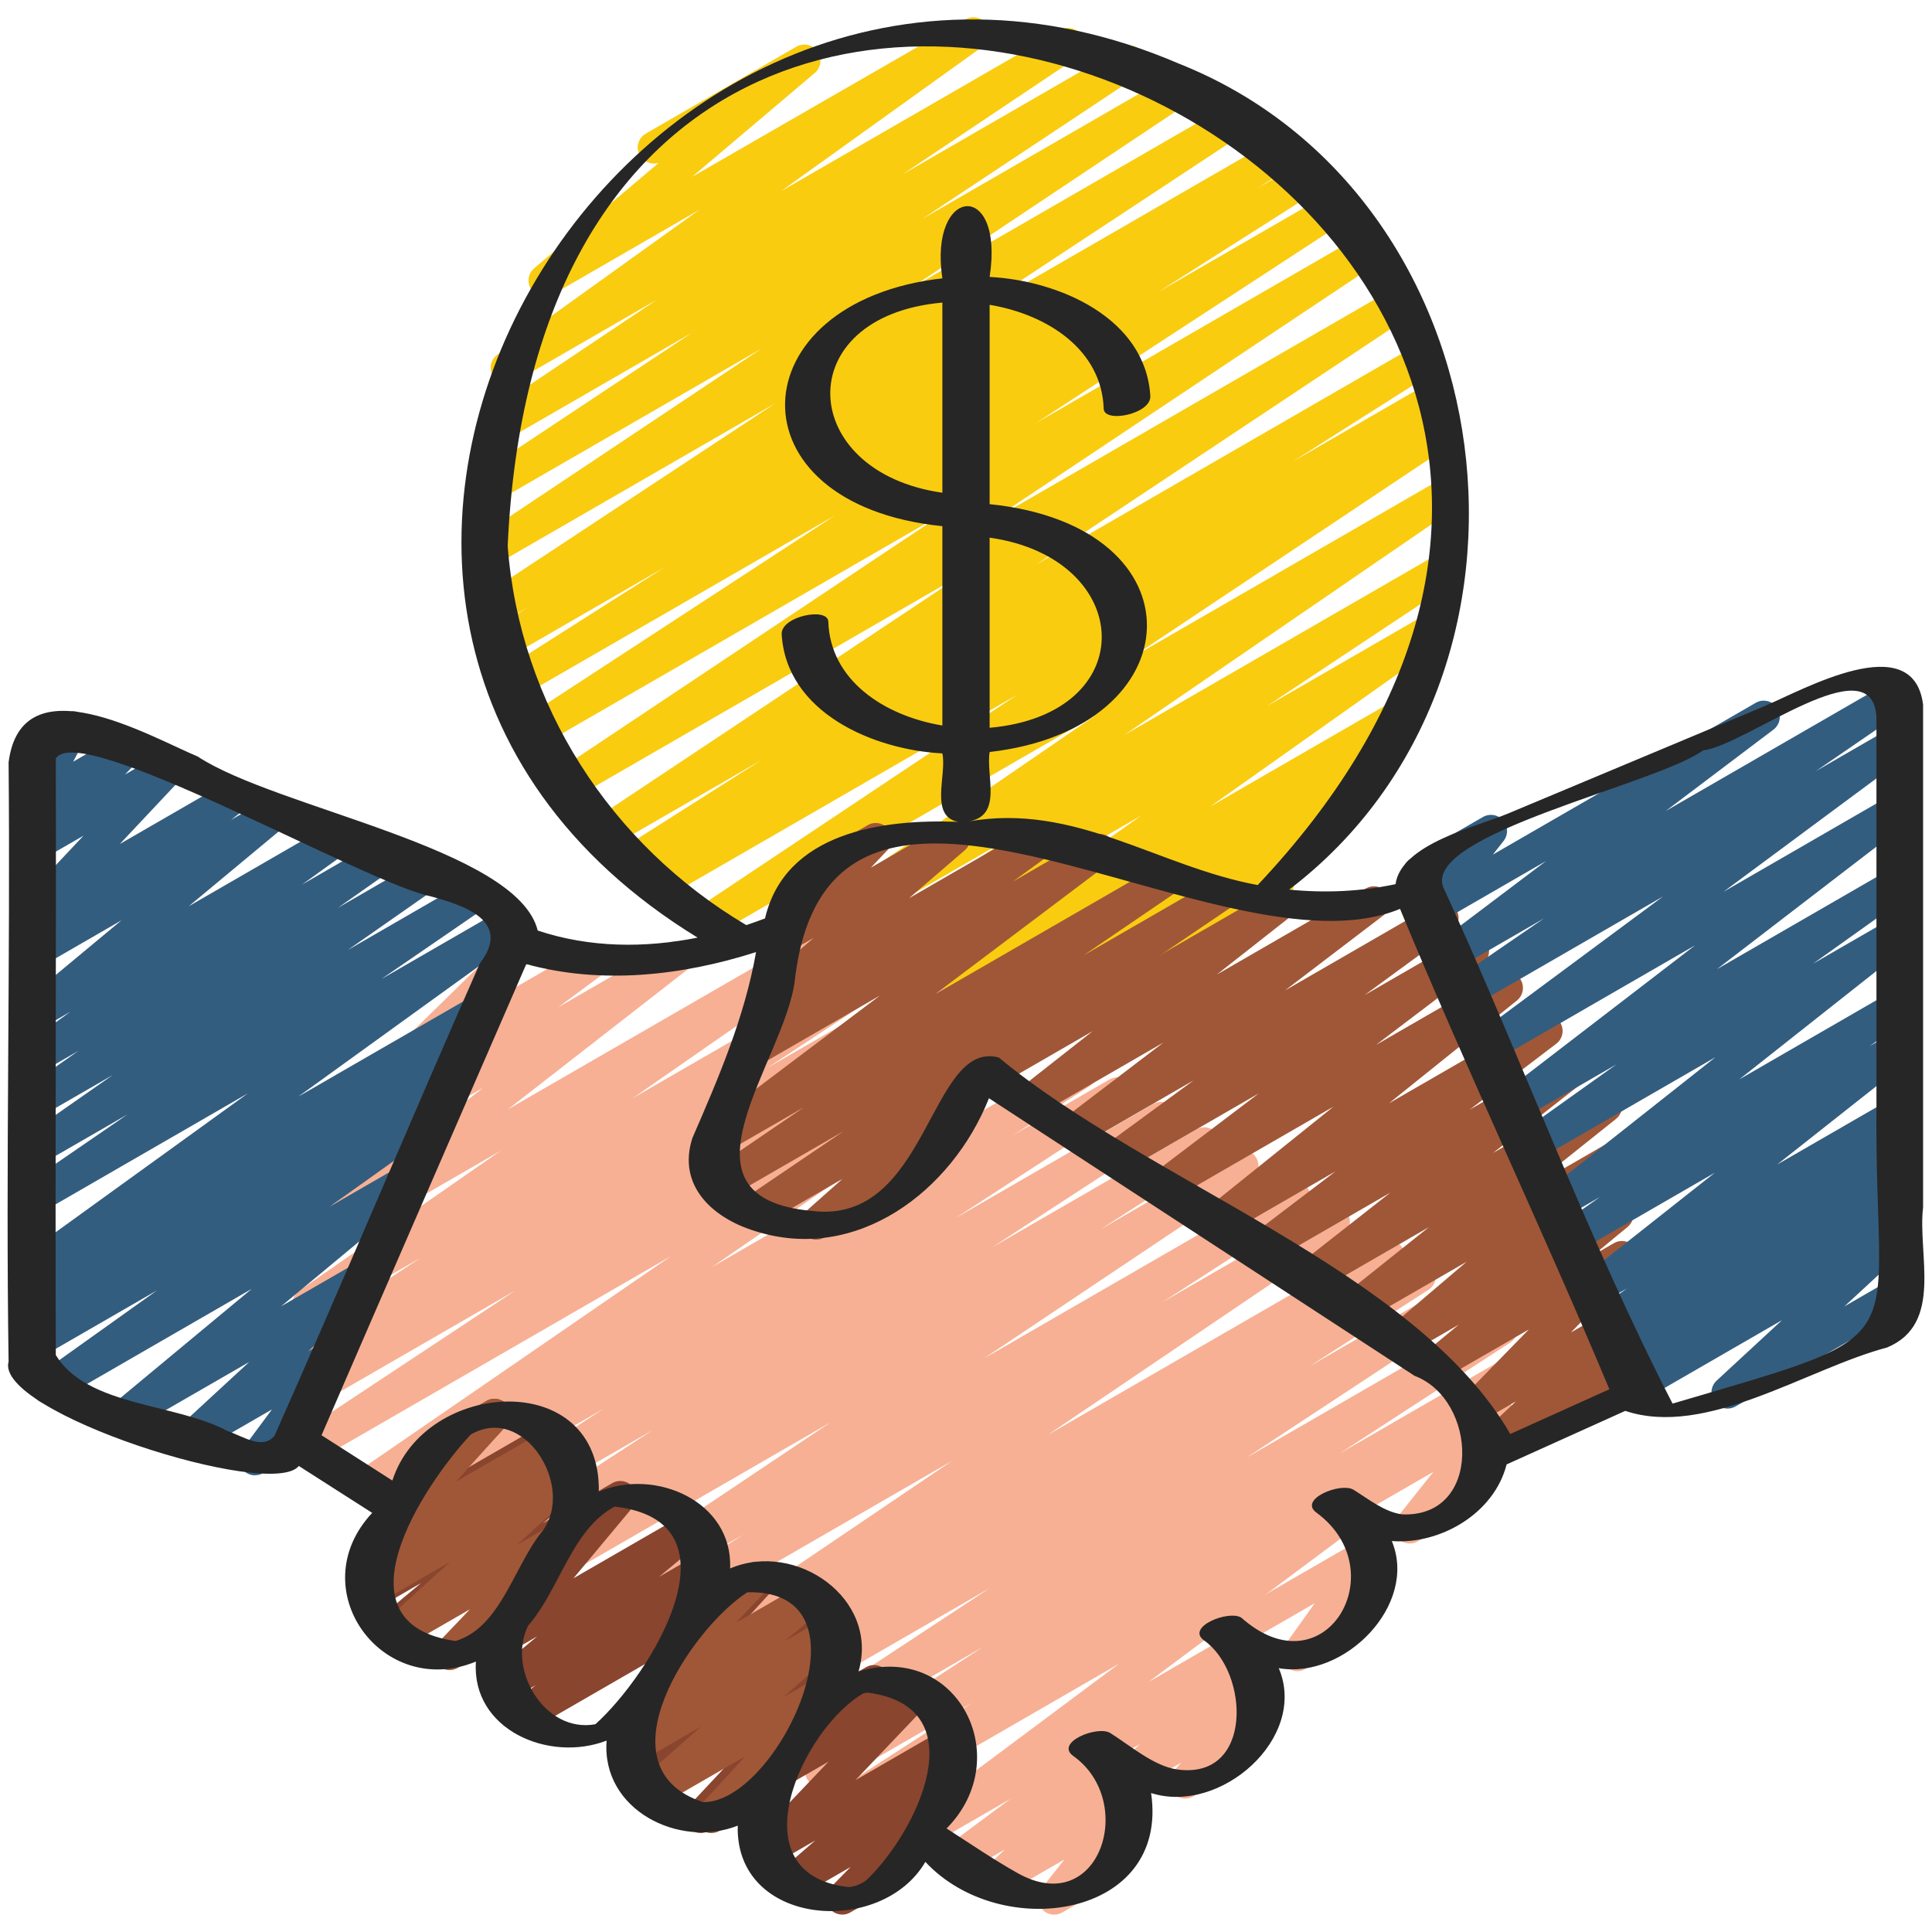<?xml version="1.0" encoding="UTF-8"?> <svg xmlns="http://www.w3.org/2000/svg" id="Icons" viewBox="0 0 60 60"><path d="m30.484 31.454c-.167 0-.33-.084-.424-.235-.144-.229-.079-.529.146-.68l.912-.613-2.408 1.391c-.23.135-.527.062-.671-.163-.145-.225-.086-.523.132-.678l7.277-5.152-9.456 5.459c-.235.135-.532.061-.675-.169s-.077-.531.148-.681l5.824-3.867-7.058 4.074c-.233.137-.529.062-.673-.166s-.081-.527.14-.679l10.324-7.079-11.831 6.83c-.235.135-.533.061-.675-.169-.143-.229-.077-.53.147-.68l9.931-6.624-10.961 6.328c-.238.138-.538.058-.679-.175-.141-.234-.067-.537.164-.682l.008-.006-.275.159c-.236.138-.537.06-.678-.174-.141-.232-.07-.535.16-.681l4.313-2.736-4.661 2.69c-.236.136-.532.061-.675-.169-.143-.229-.077-.53.147-.68l11.557-7.686-12.186 7.035c-.235.135-.533.061-.675-.169-.143-.229-.077-.53.147-.68l12.021-8.017-12.468 7.198c-.236.136-.534.06-.676-.171s-.074-.532.152-.681l9.613-6.275-9.736 5.621c-.235.139-.536.06-.678-.174-.141-.232-.07-.535.159-.681l4.962-3.155-4.841 2.795c-.236.138-.537.059-.679-.175-.141-.233-.067-.536.163-.682l1.111-.696-.844.486c-.235.136-.533.06-.676-.17-.142-.23-.075-.531.15-.68l9.059-5.973-8.771 5.064c-.235.136-.532.061-.675-.169s-.077-.53.147-.68l8.857-5.907-8.351 4.82c-.234.136-.532.061-.675-.169s-.077-.531.148-.681l6.723-4.464-5.983 3.454c-.234.136-.532.06-.675-.168-.143-.229-.077-.53.146-.68l5.425-3.634-4.419 2.551c-.23.134-.526.062-.67-.161-.145-.225-.088-.522.129-.678l6.266-4.496-4.551 2.627c-.222.132-.51.066-.659-.145-.148-.212-.111-.503.086-.67l3.865-3.271c-.216.062-.463-.021-.582-.228-.139-.239-.057-.545.183-.683l4.675-2.698c.224-.13.511-.065.659.145.148.212.111.503-.086.67l-3.812 3.227 8.487-4.888c.228-.136.525-.063.67.161s.088.522-.129.678l-6.265 4.495 8.665-5.001c.233-.137.531-.061.675.168.143.229.077.53-.146.68l-5.421 3.631 6.808-3.93c.234-.137.532-.062.675.169.143.229.077.531-.148.681l-6.723 4.464 7.915-4.569c.234-.136.531-.062.675.169.143.229.077.53-.147.68l-8.856 5.907 9.99-5.768c.233-.137.532-.061.676.17.142.23.075.531-.15.68l-9.063 5.976 9.939-5.738c.236-.137.538-.058.679.175s.067.536-.163.682l-1.106.693 1.385-.799c.236-.136.537-.059.678.174s.07.535-.159.681l-4.951 3.148 5.287-3.053c.235-.137.534-.06.676.171s.074.532-.152.681l-9.612 6.274 10.068-5.812c.234-.137.531-.062.675.169.143.229.077.53-.147.68l-12.025 8.02 12.456-7.191c.233-.137.531-.062.675.169.143.229.077.53-.147.68l-11.555 7.684 11.75-6.783c.237-.136.537-.06.678.174.141.232.07.535-.16.681l-4.305 2.731 4.134-2.387c.238-.136.538-.059.679.175s.067.537-.164.682l-.216.136c.215-.078.466.003.593.207.143.229.077.53-.147.68l-9.928 6.622 9.609-5.548c.234-.135.529-.062.673.166s.081.527-.14.679l-10.329 7.083 9.722-5.612c.234-.137.531-.062.675.169.143.229.077.531-.148.681l-5.815 3.861 4.97-2.869c.229-.135.527-.062.671.163.145.225.086.523-.132.678l-7.275 5.151 5.851-3.378c.233-.138.532-.061.674.168.144.229.079.529-.146.68l-1.31.88c.187-.034.381.045.494.21.147.216.105.509-.098.672l-3.269 2.637c.144.023.276.108.354.244.139.239.057.545-.183.683l-4.674 2.698c-.225.132-.514.066-.662-.149-.147-.216-.105-.509.098-.672l2.706-2.184-6.67 3.851c-.079.046-.165.067-.25.067z" fill="#f9cc10"></path><g fill="#f7b094"><path d="m36.804 55.857c-.146 0-.291-.064-.389-.186-.154-.19-.147-.466.017-.648l.256-.285-1.177.68c-.218.128-.499.07-.651-.134-.151-.204-.126-.488.059-.663l.485-.458-.989.571c-.24.139-.546.057-.683-.183-.139-.239-.057-.545.183-.683l4.7-2.714c.218-.128.499-.07.651.134.151.204.126.488-.059.663l-.484.457.194-.112c.211-.124.483-.074.639.118.154.19.147.466-.017.648l-.651.725c.104.039.197.113.257.218.139.239.057.545-.183.683l-1.908 1.102c-.078.046-.164.067-.25.067z"></path><path d="m40.294 51.9c-.137 0-.272-.057-.37-.164-.158-.174-.174-.436-.036-.627l.943-1.32-2.351 1.357c-.24.138-.546.056-.683-.183-.139-.239-.057-.545.183-.683l4.352-2.513c.204-.119.462-.077.62.097s.174.436.036.627l-.958 1.34c.222-.074.469.016.59.225.139.239.057.545-.183.683l-1.894 1.094c-.078.046-.164.067-.25.067z"></path><path d="m43.781 47.935c-.142 0-.281-.061-.379-.174-.157-.182-.162-.45-.012-.638l1.126-1.414-2.547 1.471c-.24.139-.546.057-.683-.183-.139-.239-.057-.545.183-.683l4.833-2.791c.206-.123.472-.076.629.106s.162.45.012.638l-1.252 1.571c.168.005.33.094.42.25.139.239.057.545-.183.683l-1.897 1.096c-.078.046-.164.067-.25.067z"></path><path d="m32.736 59.461c-.142 0-.28-.06-.378-.173-.157-.182-.163-.449-.015-.638l.715-.903-1.903 1.099c-.218.127-.498.07-.65-.134-.151-.202-.128-.487.056-.661l.65-.617-1.198.691c-.227.135-.521.064-.668-.158-.146-.221-.093-.518.119-.676l1.915-1.425-2.584 1.491c-.228.135-.521.062-.668-.157-.146-.222-.093-.518.119-.676l6.508-4.856-7.823 4.517c-.236.138-.534.06-.677-.172-.142-.231-.072-.533.155-.681l3.801-2.46-4.456 2.572c-.235.136-.535.061-.676-.171-.143-.231-.074-.533.153-.681l5.308-3.452-6.062 3.5c-.235.136-.533.06-.676-.17-.142-.23-.075-.531.15-.681l6.788-4.47-7.676 4.432c-.235.137-.536.059-.677-.172-.142-.232-.072-.534.156-.682l3.703-2.381-4.341 2.506c-.235.138-.536.06-.678-.174-.141-.233-.069-.536.161-.682l.198-.125-.647.373c-.233.137-.529.062-.674-.167-.143-.229-.079-.528.144-.68l9.152-6.195-10.334 5.966c-.235.137-.535.061-.677-.172-.142-.231-.072-.533.155-.681l4.387-2.833-5.07 2.927c-.235.136-.532.061-.675-.168s-.077-.53.146-.68l8.306-5.562-9.368 5.408c-.235.137-.535.06-.677-.173-.142-.231-.072-.533.156-.681l3.509-2.254-4.135 2.387c-.235.137-.534.061-.676-.171s-.074-.532.152-.681l5.515-3.594-6.288 3.63c-.235.136-.535.06-.676-.171-.142-.231-.074-.533.153-.681l5.291-3.444-6.048 3.491c-.235.138-.535.06-.678-.173-.141-.232-.07-.535.158-.681l2.386-1.524-2.944 1.699c-.232.136-.529.062-.673-.166-.144-.227-.082-.526.14-.679l9.745-6.702-11.06 6.385c-.235.136-.534.061-.675-.17-.143-.229-.076-.53.149-.68l6.755-4.469-6.43 3.712c-.235.139-.535.06-.677-.173-.142-.231-.071-.534.157-.681l1.348-.864-.714.412c-.235.135-.533.06-.676-.17-.142-.23-.075-.531.15-.68l3.903-2.573-3.241 1.871c-.23.135-.528.062-.672-.165-.144-.226-.084-.525.137-.678l6.256-4.35-5.546 3.202c-.227.133-.518.064-.665-.153-.146-.218-.1-.513.107-.674l5.564-4.333-4.798 2.771c-.227.135-.521.063-.668-.158-.146-.222-.093-.519.12-.677l2.188-1.618c-.127-.018-.246-.084-.329-.192-.152-.201-.132-.483.049-.66l3.302-3.233c-.057-.213.033-.445.233-.561l.883-.51c.215-.127.495-.07.648.13.152.201.132.483-.049.66l-1.489 1.458 3.118-1.8c.229-.133.522-.062.668.158.146.222.093.519-.12.677l-1.436 1.062 3.448-1.991c.227-.133.518-.064.665.153.146.218.1.513-.107.674l-5.564 4.332 9.603-5.544c.229-.135.528-.062.672.165.144.226.084.525-.137.678l-6.259 4.352 7.556-4.362c.233-.137.533-.061.676.17.142.23.075.531-.15.68l-3.911 2.578 4.774-2.756c.236-.137.537-.059.677.173.142.231.071.534-.157.681l-1.341.859 1.97-1.137c.233-.136.533-.062.675.17.143.229.076.53-.149.68l-6.763 4.474 7.808-4.507c.235-.135.53-.062.673.166.144.227.082.526-.14.679l-9.741 6.699 11.201-6.467c.236-.136.536-.059.678.173.141.232.07.535-.158.681l-2.377 1.52 3.004-1.734c.235-.137.535-.06.676.171.143.231.074.533-.153.681l-5.3 3.45 6.124-3.535c.236-.137.534-.061.676.171s.074.532-.152.681l-5.517 3.595 6.343-3.661c.235-.137.536-.06.677.173.142.231.072.533-.156.681l-3.504 2.251 4.163-2.403c.233-.137.531-.061.675.168.143.229.077.53-.146.68l-8.309 5.563 9.402-5.428c.236-.137.536-.061.677.172.142.231.072.533-.155.681l-4.375 2.825 5.07-2.927c.235-.135.531-.062.674.167s.079.528-.144.68l-9.16 6.201 10.341-5.97c.237-.136.537-.059.678.174s.069.536-.161.682l-.188.118.629-.362c.236-.137.535-.059.677.172.142.232.072.534-.156.682l-3.704 2.381 4.323-2.495c.236-.136.533-.06.676.17.142.23.075.531-.15.681l-6.792 4.472 7.66-4.422c.235-.137.534-.061.676.171.143.231.074.533-.153.681l-5.298 3.445 5.138-2.966c.236-.136.534-.061.677.172.142.231.072.533-.155.681l-5.342 3.457c.146.015.283.092.37.223.146.222.093.518-.119.676l-6.506 4.854 2.651-1.53c.229-.133.522-.062.668.158s.093.518-.119.676l-3.954 2.943c.04.029.076.064.107.106.151.202.128.487-.056.661l-.651.618.512-.295c.207-.123.471-.076.628.105s.163.449.015.638l-.827 1.046c.173 0 .341.09.433.25.139.239.057.545-.183.683l-1.9 1.097c-.078.046-.164.067-.25.067z"></path></g><path d="m25.323 53.762c-.172 0-.341-.09-.433-.25-.139-.239-.057-.545.183-.683l1.819-1.051c.239-.14.545-.058.683.183.139.239.057.545-.183.683l-1.819 1.051c-.079.046-.165.067-.25.067z" fill="#89452e"></path><path d="m26.157 59.459c-.15 0-.298-.067-.396-.193-.153-.198-.137-.479.039-.657l.616-.628-1.598.922c-.219.13-.507.068-.657-.143-.149-.21-.115-.499.08-.668l1.077-.935-1.259.727c-.213.125-.488.072-.643-.123-.154-.196-.141-.475.03-.654l2.285-2.398-3.724 2.149c-.213.125-.487.073-.642-.122-.154-.193-.143-.472.026-.652l1.847-1.972-2.987 1.725c-.217.126-.495.07-.648-.13-.152-.2-.132-.482.048-.659l2.733-2.688-2.423 1.398c-.213.124-.485.072-.64-.119-.154-.192-.146-.469.021-.651l1.768-1.933-4.584 2.646c-.225.133-.514.066-.662-.149-.147-.216-.105-.508.098-.672l.673-.544-.729.421c-.224.131-.512.067-.66-.146s-.109-.504.09-.67l1.346-1.121-.807.466c-.209.123-.477.075-.633-.11s-.156-.456 0-.643l1.836-2.201-4.726 2.729c-.224.132-.512.066-.66-.146s-.109-.503.09-.67l1.291-1.08-1.319.762c-.223.129-.509.067-.658-.144s-.113-.501.083-.669l1.574-1.349-.676.39c-.212.124-.487.073-.642-.121s-.143-.472.026-.652l1.823-1.953c-.073-.043-.138-.104-.183-.184-.139-.239-.057-.545.183-.683l1.822-1.053c.212-.125.487-.074.642.121.154.194.143.472-.026.652l-1.24 1.329 2.444-1.411c.22-.131.508-.068.658.144.149.211.113.501-.083.669l-1.575 1.35 1.645-.949c.225-.132.512-.066.66.146s.109.503-.09.67l-1.29 1.079 2.162-1.248c.209-.123.477-.075.633.11s.156.456 0 .643l-1.836 2.201 3.434-1.982c.223-.132.512-.066.66.146s.109.504-.09.67l-1.347 1.122 1.209-.698c.225-.132.515-.066.662.149s.105.508-.098.672l-.674.544 1.849-1.066c.212-.124.484-.073.64.119.154.192.146.469-.021.651l-1.769 1.933 3.02-1.742c.215-.128.494-.071.648.13.152.2.132.482-.048.659l-2.732 2.686 2.505-1.445c.213-.125.487-.074.642.122.154.193.143.472-.026.652l-1.847 1.972 3.812-2.201c.213-.125.488-.072.643.123s.141.475-.03.654l-2.286 2.399 2.777-1.603c.221-.128.508-.067.657.143s.115.499-.08.668l-1.075.933.244-.141c.215-.125.493-.071.646.126.153.198.137.479-.039.657l-1.418 1.444c.052.039.096.089.13.148.139.239.057.545-.183.683l-1.819 1.051c-.078.046-.164.067-.25.067z" fill="#89452e"></path><path d="m46.202 45.53c-.153 0-.304-.07-.401-.202-.151-.204-.126-.488.06-.662l1.217-1.144-.934.539c-.215.125-.491.072-.645-.126-.153-.197-.138-.478.037-.656l1.943-1.991-2.649 1.529c-.224.132-.513.065-.661-.147-.147-.214-.107-.505.093-.671l1.04-.859-1.617.934c-.223.129-.51.068-.658-.145-.149-.211-.113-.501.084-.669l2.437-2.075-3.341 1.929c-.226.131-.515.064-.663-.15-.147-.217-.104-.51.101-.673l2.728-2.179-3.593 2.074c-.227.132-.518.064-.664-.152-.147-.218-.101-.512.105-.674l2.958-2.322-3.837 2.215c-.228.133-.521.063-.666-.155-.146-.22-.097-.516.113-.675l2.686-2.045-3.474 2.005c-.227.131-.517.064-.662-.15-.148-.216-.104-.508.099-.672l3.974-3.193-5.079 2.932c-.229.133-.521.063-.667-.156-.146-.22-.096-.516.115-.675l3.312-2.513-4.188 2.417c-.228.135-.522.064-.669-.159-.145-.223-.091-.52.123-.677l2.716-1.989-3.452 1.993c-.229.133-.521.063-.666-.155-.146-.22-.097-.516.113-.675l3.063-2.335-3.909 2.257c-.226.132-.519.065-.664-.152-.147-.218-.102-.512.105-.674l2.271-1.785-3.034 1.752c-.24.139-.546.057-.683-.183-.139-.239-.057-.545.183-.683l9.099-5.254c.225-.133.517-.065.664.152s.102.511-.105.674l-2.271 1.786 4.629-2.673c.227-.135.52-.063.666.155.146.22.097.516-.113.675l-3.064 2.336 4.64-2.679c.229-.133.523-.062.669.159.145.223.091.52-.123.677l-2.718 1.99 3.118-1.8c.227-.135.52-.064.667.156.146.22.096.516-.115.675l-3.313 2.514 3.815-2.202c.225-.134.516-.065.662.15.148.216.104.508-.099.672l-3.973 3.192 4.641-2.679c.227-.134.521-.064.666.155.146.22.097.516-.113.675l-2.688 2.047 3.125-1.804c.225-.133.518-.065.664.152.147.218.101.512-.105.674l-2.959 2.323 3.255-1.879c.225-.134.515-.065.663.15.147.217.104.51-.101.673l-2.725 2.176 2.338-1.35c.221-.131.508-.069.658.145.149.211.113.501-.084.669l-2.437 2.075 2.045-1.181c.224-.132.513-.066.661.147.147.214.107.505-.093.671l-1.042.86.615-.354c.214-.126.491-.072.645.126.153.197.138.478-.037.656l-1.943 1.991 1.537-.887c.218-.128.499-.071.651.135.151.204.126.488-.06.662l-1.215 1.142.781-.451c.238-.14.545-.058.683.183.139.239.057.545-.183.683l-4.527 2.614c-.078.046-.164.067-.25.067z" fill="#a05737"></path><path d="m25.353 38.499c-.155 0-.309-.073-.405-.208-.15-.208-.118-.496.073-.666l1.141-1.012-2.488 1.436c-.233.137-.53.062-.674-.167-.143-.229-.079-.528.144-.68l3.056-2.072-3.578 2.065c-.233.136-.529.062-.673-.167-.144-.228-.081-.527.141-.679l2.878-1.963-2.506 1.446c-.229.133-.522.064-.667-.156-.146-.221-.095-.517.116-.676l5.416-4.082-3.691 2.131c-.23.134-.526.062-.669-.16-.146-.224-.09-.521.125-.677l1.305-.946-.275.158c-.222.132-.507.067-.658-.144-.148-.21-.113-.5.082-.668l1.729-1.489-.713.411c-.213.125-.488.072-.643-.123s-.142-.474.029-.653l.92-.97c-.113-.037-.213-.114-.276-.225-.139-.239-.057-.545.183-.683l2.171-1.253c.214-.125.488-.072.643.123s.142.474-.029.653l-.515.543 2.34-1.351c.224-.13.508-.066.658.144.148.21.113.5-.082.668l-1.728 1.487 3.982-2.299c.229-.135.525-.063.669.16.146.224.09.521-.125.677l-1.308.949 2.451-1.415c.226-.135.521-.064.667.156.146.221.095.517-.116.676l-5.417 4.082 6.959-4.017c.234-.135.53-.062.673.167.144.228.081.527-.141.679l-2.873 1.959 4.014-2.316c.235-.135.53-.062.674.167.143.229.079.528-.144.68l-7.646 5.185c.011.013.021.026.031.04.15.208.118.496-.073.666l-1.558 1.382c.144.023.275.108.354.244.139.239.057.545-.183.683l-3.52 2.031c-.078.046-.165.067-.25.067z" fill="#a05737"></path><path d="m53.651 43.744c-.154 0-.306-.071-.402-.203-.151-.205-.124-.491.062-.664l2.031-1.878-4.306 2.486c-.227.135-.523.064-.669-.16-.146-.223-.091-.52.124-.676l.682-.498-.573.33c-.229.134-.525.062-.67-.161s-.089-.521.128-.678l.547-.394-.432.249c-.229.134-.525.062-.67-.161s-.088-.521.128-.678l.896-.645-.8.462c-.226.131-.517.065-.664-.152-.146-.217-.102-.51.104-.673l4.089-3.23-4.23 2.442c-.229.136-.527.062-.671-.163-.145-.226-.086-.524.133-.678l1.2-.847-1.116.644c-.226.132-.517.065-.664-.151-.146-.217-.102-.511.104-.674l5.262-4.16-5.49 3.17c-.229.134-.525.062-.671-.162-.144-.225-.087-.522.131-.678l2.952-2.105-2.952 1.704c-.227.133-.519.064-.666-.154-.146-.22-.098-.515.111-.675l5.955-4.576-6.195 3.577c-.228.136-.521.063-.668-.158-.146-.222-.093-.519.12-.676l5.744-4.258-5.924 3.42c-.232.136-.529.062-.673-.166s-.081-.527.14-.679l2.761-1.894-2.731 1.577c-.228.133-.521.063-.667-.156-.146-.221-.095-.516.115-.676l3.347-2.527-3.402 1.964c-.206.121-.47.078-.628-.105-.157-.181-.163-.448-.015-.637l.335-.425c-.235.126-.535.045-.67-.19-.139-.239-.057-.545.183-.683l2.237-1.291c.207-.12.471-.076.628.105s.163.448.015.637l-.333.424 8.161-4.712c.226-.134.521-.064.667.156.146.221.095.516-.115.676l-3.345 2.526 6.893-3.979c.234-.136.53-.061.673.166.144.228.081.527-.14.679l-2.763 1.895 2.326-1.343c.229-.134.522-.062.668.158.146.222.093.519-.12.676l-5.744 4.258 5.196-3c.227-.133.519-.064.666.154.146.22.098.515-.111.675l-5.953 4.573 5.398-3.116c.229-.136.525-.063.671.162.144.225.087.522-.131.678l-2.956 2.108 2.416-1.395c.225-.134.516-.065.664.151.146.217.102.511-.104.674l-5.264 4.161 4.703-2.715c.232-.135.527-.062.671.163.145.226.086.524-.133.678l-1.197.845.659-.38c.225-.134.516-.066.664.152.146.217.102.51-.104.673l-4.087 3.229 3.527-2.036c.229-.136.524-.062.67.161.145.224.088.521-.128.678l-.901.647.359-.207c.229-.136.524-.062.67.161.145.224.089.521-.128.677l-.545.393h.003c.229-.134.523-.064.669.159s.091.52-.124.676l-.681.498.136-.078c.219-.127.503-.069.652.136.151.205.124.491-.062.664l-2.03 1.877 1.44-.832c.239-.141.545-.058.683.183.139.239.057.545-.183.683l-5.318 3.071c-.078.046-.164.067-.25.067z" fill="#335d7f"></path><path d="m13.962 51.866c-.148 0-.295-.066-.393-.19-.154-.195-.141-.475.03-.654l.995-1.044-2.111 1.218c-.219.13-.502.069-.654-.138-.15-.207-.121-.494.068-.665l2.086-1.89-2.247 1.297c-.227.131-.517.065-.664-.152-.146-.217-.102-.511.104-.673l.57-.449c-.173.025-.353-.037-.468-.18-.154-.191-.147-.467.018-.649l2.032-2.253c-.091-.042-.17-.111-.223-.204-.139-.239-.057-.545.183-.683l1.819-1.05c.21-.125.483-.075.639.118.154.191.147.467-.018.649l-1.57 1.741 2.901-1.675c.225-.134.516-.066.664.152.146.217.102.511-.104.673l-.391.309.316-.183c.22-.128.503-.068.654.138.15.207.121.494-.068.665l-2.086 1.89 1.053-.607c.213-.125.488-.072.643.123s.141.475-.03.654l-1.659 1.742c.065.041.121.099.162.17.139.239.057.545-.183.683l-1.819 1.05c-.078.046-.164.067-.25.067z" fill="#a05737"></path><path d="m22.095 56.928c-.147 0-.292-.065-.39-.188-.154-.192-.146-.469.021-.65l1.415-1.544-2.683 1.549c-.22.131-.506.068-.656-.141-.149-.209-.117-.498.076-.667l1.895-1.667-1.925 1.111c-.224.131-.511.066-.66-.146-.148-.213-.109-.504.09-.67l1.167-.974-.093.053c-.214.125-.488.072-.643-.123s-.141-.475.03-.654l1.66-1.745c-.064-.041-.12-.099-.161-.17-.139-.239-.057-.545.183-.683l1.819-1.051c.214-.125.488-.072.643.123s.141.475-.03.654l-.999 1.05 2.116-1.222c.224-.132.512-.066.66.146s.109.504-.09.67l-1.167.974 1.267-.73c.222-.129.507-.068.656.141s.117.498-.076.667l-1.894 1.666 1.13-.652c.212-.125.485-.073.64.12.154.192.146.469-.021.65l-1.933 2.108c.083.042.154.108.204.194.139.239.057.545-.183.683l-1.819 1.05c-.078.046-.164.067-.25.067z" fill="#a05737"></path><path d="m7.92 45.818c-.139 0-.275-.058-.373-.167-.158-.178-.17-.44-.028-.631l.926-1.248-2.265 1.308c-.218.129-.501.07-.652-.137-.151-.205-.124-.49.063-.663l2.149-1.983-3.612 2.084c-.224.132-.512.066-.66-.146-.148-.214-.109-.505.091-.671l4.261-3.538-6.073 3.506c-.229.135-.525.062-.671-.162-.144-.225-.087-.522.131-.678l3.67-2.618-3.596 2.075c-.235.136-.533.061-.675-.169-.143-.229-.077-.53.147-.68l.394-.262c-.2.052-.425-.034-.542-.224-.142-.229-.075-.531.15-.68l.391-.259c-.198.053-.416-.032-.535-.215-.145-.224-.089-.521.127-.677l6.959-5.027-6.416 3.704c-.232.136-.529.062-.673-.166-.144-.227-.082-.526.14-.679l3.212-2.206-2.679 1.546c-.23.136-.528.062-.672-.164s-.084-.525.136-.679l2.755-1.925-2.219 1.28c-.23.136-.527.062-.672-.163-.144-.226-.085-.524.135-.679l1.694-1.191-1.157.668c-.23.133-.525.062-.67-.161-.145-.224-.089-.521.128-.677l1.445-1.042-.903.521c-.224.131-.512.066-.66-.146s-.109-.505.091-.671l3.06-2.544-2.49 1.438c-.227.133-.519.065-.665-.154-.146-.218-.099-.513.109-.674l.505-.391c-.207.086-.449.03-.591-.148-.154-.194-.143-.473.027-.653l1.925-2.046-1.311.756c-.214.125-.491.071-.645-.125s-.138-.477.035-.655l.479-.494c-.162.042-.34-.004-.465-.125-.161-.153-.2-.396-.098-.592l.5-.954c-.169-.004-.332-.093-.423-.25-.139-.239-.057-.545.183-.683l1.17-.676c.192-.111.437-.082.596.072.161.153.2.396.098.592l-.438.835 1.425-.822c.214-.126.491-.072.645.125.153.196.138.477-.035.655l-.428.442 1.151-.665c.213-.125.487-.072.642.122s.143.473-.027.653l-1.924 2.046 3.383-1.953c.227-.134.519-.065.665.154.146.218.099.513-.109.674l-.485.376 1.18-.681c.225-.132.512-.066.66.146s.109.505-.091.671l-3.061 2.545 4.423-2.554c.228-.135.524-.063.67.161.145.224.089.521-.128.677l-1.448 1.044 2.271-1.311c.229-.135.526-.062.672.164.144.225.085.523-.135.678l-1.691 1.189 2.525-1.458c.229-.136.528-.062.672.164s.084.525-.136.679l-2.76 1.929 3.717-2.146c.234-.135.529-.061.673.166s.082.526-.14.679l-3.208 2.203 3.841-2.217c.228-.135.524-.063.67.161.145.224.089.521-.127.677l-6.962 5.029 5.468-3.156c.233-.137.532-.062.676.17.142.229.075.531-.15.68l-.96.635c.125.004.338.081.435.236.143.229.077.53-.147.68l-.959.638c.139-.04.33.079.427.229.144.225.087.522-.131.678l-3.674 2.621 2.175-1.255c.224-.131.512-.066.66.146.148.214.109.505-.091.671l-4.263 3.54 2.402-1.387c.22-.127.502-.069.652.137.151.205.124.49-.063.663l-2.147 1.982.466-.269c.205-.119.466-.077.623.1.158.178.17.44.028.631l-1.247 1.68c.09.042.169.11.222.203.139.239.057.545-.183.683l-1.309.755c-.078.046-.164.067-.25.067z" fill="#335d7f"></path><path d="m54.812 21.925c-2.663 1.115-5.325 2.229-7.988 3.344-.954.399-3.316.945-3.484 2.189-1.085.233-2.199.279-3.304.17 8.779-6.683 6.879-21.562-3.434-25.656-17.179-7.377-31.498 16.998-14.937 27.147-1.651.329-3.349.317-4.966-.22-.63-2.561-8.109-3.788-10.558-5.404-1.496-.625-5.476-2.952-5.874.181.058 6.2-.092 12.419 0 18.609-.445 1.569 8.163 4.314 9.013 3.242.76.486 1.519.971 2.279 1.457-2.209 2.359.307 5.815 3.221 4.618-.143 2.114 2.268 3.146 4.059 2.454-.167 2.156 2.261 3.358 4.072 2.641-.085 3.136 4.462 3.47 5.827 1.125 2.343 2.52 7.586 1.757 7.01-2.138 2.148.689 4.881-1.707 3.966-3.877 2.04.354 4.332-1.964 3.51-3.948 1.515.114 3.18-.861 3.565-2.38 1.228-.554 2.457-1.109 3.685-1.663 2.516.843 5.633-1.305 8.133-1.969 1.755-.734.942-2.877 1.116-4.352 0-5.204 0-10.409 0-15.613-.305-2.402-3.735-.451-4.913.041zm-11.332 6.302c2.065 5.007 4.409 9.915 6.501 14.918-1.026.463-2.052.926-3.078 1.389-2.93-5.074-11.222-7.813-15.885-11.693-2.155-.564-2.179 5.205-5.79 4.766-4.558-.402-.835-4.666-.543-7.173 1.099-9.397 13.209.101 18.794-2.208zm-14.214-12.925c-4.518-.642-4.764-5.48 0-5.905zm1.468 1.395c4.518.642 4.764 5.48 0 5.905zm-14.967.25c1.386-30.113 43.33-10.723 23.292 10.539-3.108-.573-5.666-2.565-8.996-1.973 1.091-.166.55-1.407.671-2.159 6.351-.725 6.674-7.018 0-7.697v-6.191c1.836.308 3.485 1.424 3.542 3.227.014.456 1.466.171 1.449-.388-.144-2.435-2.842-3.593-4.991-3.705.47-3.046-1.901-2.825-1.468.044-6.351.725-6.674 7.018 0 7.697v6.191c-1.836-.308-3.485-1.424-3.542-3.227-.014-.456-1.466-.171-1.449.388.144 2.435 2.842 3.593 4.991 3.705.145.659-.411 1.951.49 2.126-2.357-.096-5.373.328-5.998 2.999-.193.071-.385.143-.581.207-4.215-2.495-7.041-6.854-7.411-11.783zm-8.692 27.499c-1.631-.878-4.361-.758-5.342-2.363-.021-6.156.015-12.353 0-18.523.708-1.224 9.601 3.862 11.642 4.276 1.061.286 2.527.774 1.528 2.081-2.151 4.87-4.228 9.84-6.379 14.674-.374.444-.962.02-1.449-.146zm7.074 6.517c-3.812-.538-1.037-4.793.467-6.409 1.651-.968 3.247 1.591 2.243 2.98-.897 1.077-1.291 2.996-2.71 3.429zm4.34 2.585c-1.571.286-2.751-1.695-2.092-3.055.985-1.124 1.355-2.996 2.695-3.705 4.064.472 1.113 5.222-.603 6.761zm3.343 2.418c-3.257-1.072-.375-5.382 1.375-6.516 4.094-.107.923 6.57-1.375 6.516zm5.085 2.415c-.174.143-.406.215-.559.224-3.528-.381-1.456-4.928.474-6.028-.11.023.131-.013.108-.012 3.414.436 1.557 4.302-.023 5.816zm16.62-11.352c-.542-.073-1.045-.479-1.498-.761-.399-.249-1.737.297-1.15.712 2.451 1.807.256 5.566-2.341 3.256-.399-.244-1.739.297-1.15.712 1.4.989 1.532 4.335-.839 4.004-.724-.101-1.47-.751-2.076-1.13-.398-.249-1.736.294-1.15.712 1.987 1.418.811 5.065-1.728 3.638-.755-.424-1.478-.919-2.208-1.388 2.168-2.184.343-5.8-2.734-4.876.657-2.269-1.95-4.07-3.989-3.198.091-2.086-2.327-3.129-4.077-2.385.065-3.854-5.401-3.497-6.411-.345-.733-.469-1.467-.938-2.2-1.407 2.113-4.881 4.24-9.754 6.358-14.632 2.338.641 4.832.363 7.136-.373-.355 2.027-1.169 3.915-1.976 5.772-.479 1.473.617 2.48 1.927 2.886 3.164 1.023 6.13-1.225 7.282-4.119 4.405 2.873 8.81 5.746 13.215 8.619 1.967.741 2.116 4.415-.39 4.304zm14.739-12.786c-.093 7.806 1.546 7.026-6.333 9.347-2.641-5.126-4.703-10.765-7.13-16.058-.561-1.647 6.617-3.168 8.078-4.227 1.314-.148 5.265-3.313 5.384-1.032v11.97z" fill="#262626"></path></svg> 